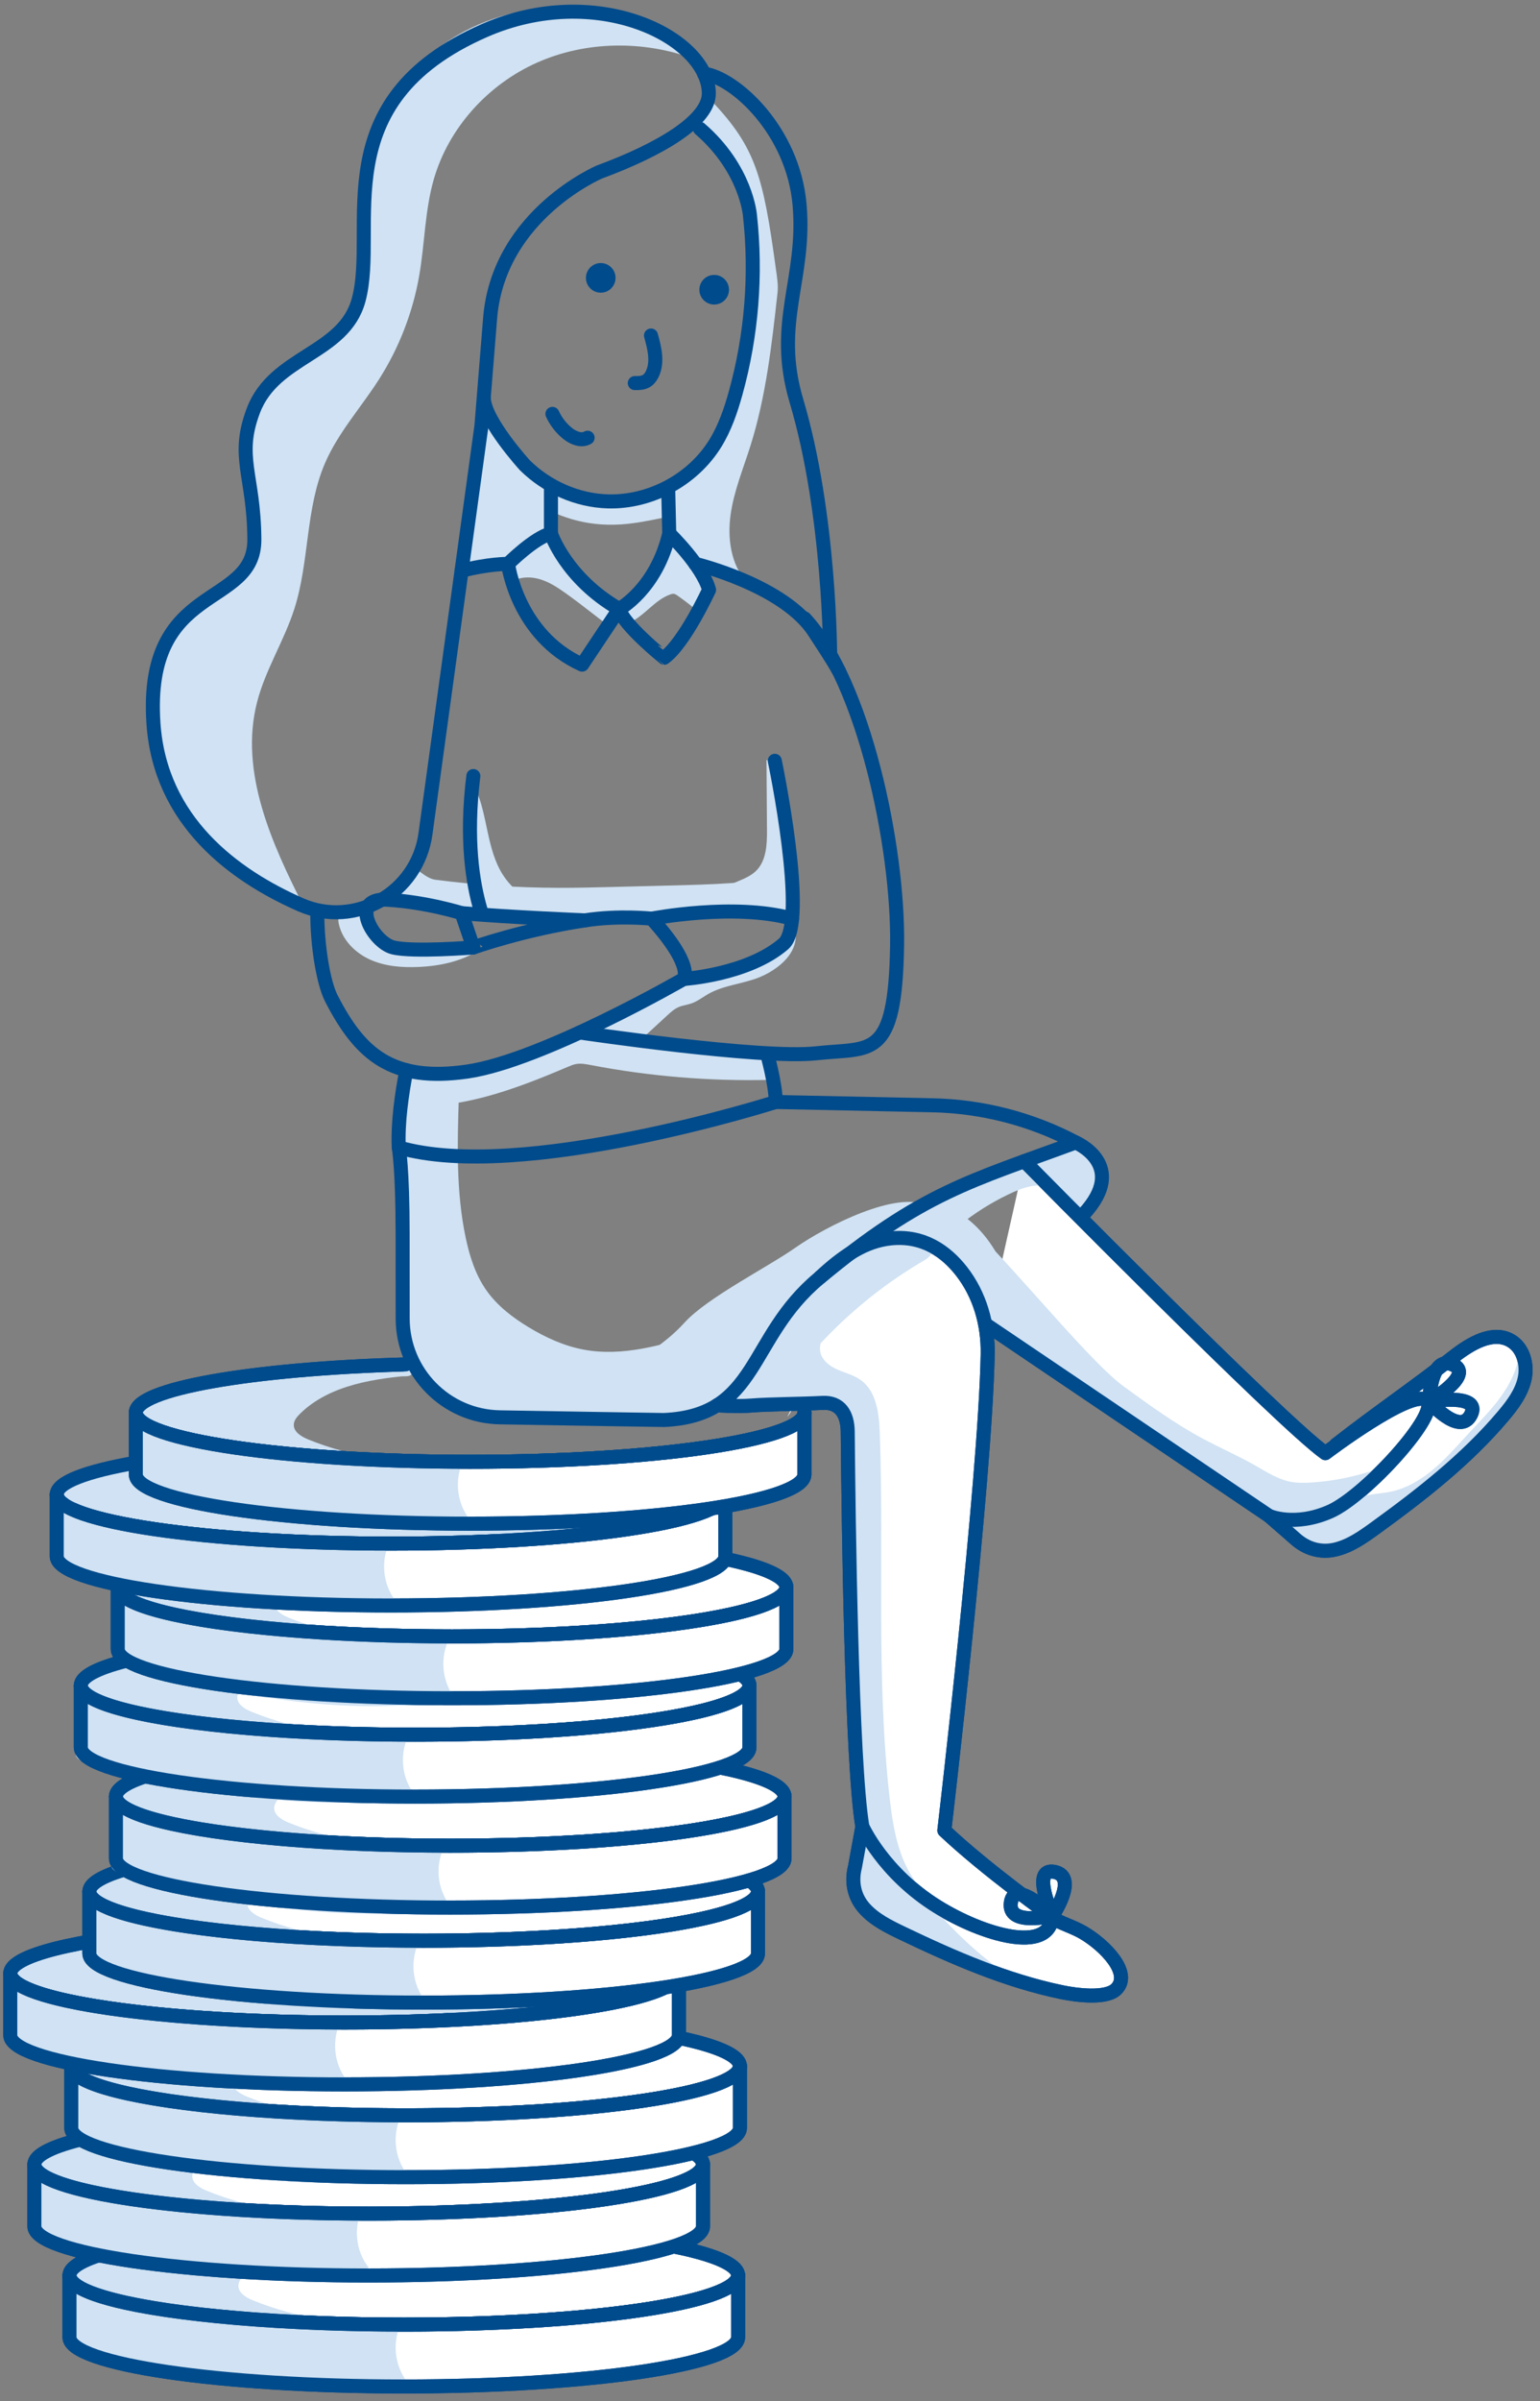 <?xml version="1.0" encoding="utf-8"?>
<!-- Generator: Adobe Illustrator 24.2.3, SVG Export Plug-In . SVG Version: 6.00 Build 0)  -->
<svg version="1.1" baseProfile="basic" id="Ebene_1"
	 xmlns="http://www.w3.org/2000/svg" xmlns:xlink="http://www.w3.org/1999/xlink" x="0px" y="0px" width="161.626px"
	 height="251.901px" viewBox="0 0 161.626 251.901" xml:space="preserve">
<rect x="0" y="0" width="161.626" height="251.901" fill="#808080" stroke="none"/>
<style type="text/css">
	.st0{fill:#FFFFFF;}
	.st1{fill:#FFFFFF;stroke:#004B8C;stroke-width:1.473;stroke-linecap:round;stroke-linejoin:round;stroke-miterlimit:10;}
	.st2{fill:#D0E2F3;}
	.st3{fill:none;stroke:#004B8C;stroke-width:1.473;stroke-linecap:round;stroke-linejoin:round;stroke-miterlimit:10;}
	.st4{fill:#D0E2F3;stroke:#004B8C;stroke-width:1.473;stroke-linecap:round;stroke-linejoin:round;stroke-miterlimit:10;}
	.st5{fill:#004B8C;stroke:#004B8C;stroke-width:1.473;stroke-linecap:round;stroke-linejoin:round;stroke-miterlimit:10;}
</style>
<g>
	<g>
		<g>
			<path class="st0" d="M82.649,148.622c0.35-0.45,0.607-0.962,0.724-1.523L82.649,148.622z"/>
		</g>
	</g>
	<g>
		<g>
			<path class="st0" d="M86.061,147.94c0.35-0.45,0.607-0.962,0.724-1.523L86.061,147.94z"/>
			<path class="st1" d="M57.514,124.86"/>
			<g>
				<path class="st1" d="M140.206,151.575c4.255-3.326,8.12-5.937,12.375-9.263c1.745-1.364,4.103-2.785,6.007-1.653
					c1.293,0.769,1.747,2.505,1.427,3.975s-1.254,2.723-2.224,3.873c-3.866,4.585-8.642,8.307-13.499,11.824
					c-1.274,0.923-2.598,1.853-4.128,2.219s-3.068-0.051-4.301-1.199l-2.669-2.324"/>
				<path class="st1" d="M110.408,201.192c1.025,0.607,2.208,0.927,3.268,1.544c2.293,1.336,5.142,4.263,3.486,5.927
					c-1.061,1.066-4.212,0.64-5.685,0.337c-5.873-1.211-11.422-3.634-16.83-6.225c-1.418-0.68-2.868-1.4-3.919-2.57
					c-1.051-1.17-1.418-2.721-0.997-4.353l0.77-4.191"/>
				<path class="st1" d="M75.241,147.433c1.922,0.086,2.798,0.086,3.725,0.008c1.672-0.141,5.171-0.154,7.366-0.271
					c1.824-0.098,2.621,1.187,2.638,3.014c0.081,9.189,0.405,34.657,1.531,41.411c0,0,2.169,4.886,7.872,8.424
					c4.779,2.964,11.7,4.982,12.058,1.089c0,0-6.976-4.97-11.322-9.083c0,0,4.305-36.586,4.55-49.974
					c0.057-3.124-0.827-6.234-2.75-8.696c-1.585-2.029-3.963-3.781-7.373-3.446c-2.841,0.279-5.174,1.95-7.452,4.071"/>
				<path class="st1" d="M103.635,139.055l29.559,19.971c0,0,2.669,1.191,6.408-0.461c3.74-1.653,11.752-10.466,10.099-11.68
					c-1.653-1.213-10.6,5.559-10.6,5.559c-4.596-3.23-31.595-30.626-31.595-30.626"/>
				<path class="st1" d="M150.003,147.02c0,0,3.203,3.712,4.37,1.393C155.539,146.094,150.003,147.02,150.003,147.02z"/>
				<path class="st1" d="M150.003,147.02c0,0,0.084-4.902,2.465-3.868C154.849,144.186,150.003,147.02,150.003,147.02z"/>
				<path class="st1" d="M110.469,200.955c0,0,2.747-4.061,0.204-4.582C108.13,195.852,110.469,200.955,110.469,200.955z"/>
				<path class="st1" d="M110.469,200.955c0,0-4.754,1.198-4.377-1.37C106.469,197.017,110.469,200.955,110.469,200.955z"/>
			</g>
		</g>
	</g>
</g>
<path class="st1" d="M106.391,120.822"/>
<g>
	<g>
		<g>
			<ellipse class="st1" cx="42.379" cy="238.707" rx="35.089" ry="5.157"/>
			<g>
				<path class="st1" d="M77.468,238.707c0,2.848-15.71,5.157-35.089,5.157S7.29,241.555,7.29,238.707h0.002v6.49
					c0,2.829,15.713,5.158,35.087,5.158s35.087-2.33,35.087-5.158v-6.49H77.468z"/>
			</g>
			<path class="st2" d="M42.22,243.507c-1.116,2.006-0.871,4.684,0.588,6.456c-9.679,1.774-19.628,0.094-29.283-1.805
				c-2.004-0.394-4.047-0.812-5.816-1.834c-0.176-0.102-0.356-0.217-0.454-0.395c-0.111-0.202-0.096-0.448-0.077-0.678
				c0.147-1.82,0.294-3.641,0.441-5.461c0.017-0.207,0.049-0.442,0.22-0.56c0.129-0.089,0.301-0.082,0.455-0.048
				c0.912,0.203,1.426,1.151,2.174,1.711c0.787,0.589,1.812,0.73,2.789,0.847c9.491,1.137,19.031,1.853,28.585,2.146L42.22,243.507z
				"/>
			<path class="st2" d="M51.783,233.833c-4.888,0.17-9.78,0.34-14.65,0.788c-4.123,0.379-8.542,1.104-11.479,4.022
				c-0.308,0.306-0.611,0.669-0.633,1.102c-0.04,0.774,0.786,1.275,1.504,1.568c2.346,0.957,4.812,1.62,7.322,1.97
				c-6.114-0.571-12.229-1.141-18.343-1.712c-1.445-0.135-2.918-0.277-4.249-0.857c-1.33-0.58-3.764-1.358-4.062-2.779
				c7.523-2.24,16.599-3.769,24.448-3.897L51.783,233.833z"/>
			<ellipse class="st3" cx="42.379" cy="238.707" rx="35.089" ry="5.157"/>
			<g>
				<path class="st3" d="M77.468,238.707c0,2.848-15.71,5.157-35.089,5.157S7.29,241.555,7.29,238.707h0.002v6.49
					c0,2.829,15.713,5.158,35.087,5.158s35.087-2.33,35.087-5.158v-6.49H77.468z"/>
			</g>
		</g>
		<g>
			<ellipse class="st1" cx="38.694" cy="227.065" rx="35.089" ry="5.157"/>
			<g>
				<path class="st1" d="M73.783,227.065c0,2.848-15.71,5.157-35.089,5.157s-35.089-2.309-35.089-5.157h0.002v6.49
					c0,2.829,15.713,5.158,35.087,5.158s35.087-2.33,35.087-5.158v-6.49H73.783z"/>
			</g>
			<path class="st2" d="M38.151,231.477c-1.116,2.006-0.871,4.684,0.588,6.456c-9.679,1.774-19.628,0.094-29.283-1.805
				c-2.004-0.394-4.047-0.812-5.816-1.834c-0.176-0.102-0.356-0.217-0.454-0.395c-0.111-0.202-0.096-0.448-0.077-0.678
				c0.147-1.82,0.294-3.641,0.441-5.461c0.017-0.207,0.049-0.442,0.22-0.56c0.129-0.089,0.301-0.082,0.455-0.048
				c0.912,0.203,1.426,1.151,2.174,1.711c0.787,0.589,1.812,0.73,2.789,0.847c9.491,1.137,19.031,1.853,28.585,2.146L38.151,231.477
				z"/>
			<path class="st2" d="M46.949,222.34c-4.888,0.17-9.78,0.34-14.65,0.788c-4.123,0.379-8.542,1.104-11.479,4.022
				c-0.308,0.306-0.611,0.669-0.633,1.102c-0.04,0.774,0.786,1.275,1.504,1.568c2.346,0.957,4.812,1.62,7.322,1.97
				c-6.114-0.571-12.229-1.141-18.343-1.712c-1.445-0.135-2.918-0.277-4.249-0.856c-1.33-0.58-2.518-1.682-2.815-3.102
				c7.523-2.24,15.353-3.446,23.202-3.573L46.949,222.34z"/>
			<ellipse class="st3" cx="38.694" cy="227.065" rx="35.089" ry="5.157"/>
			<g>
				<path class="st3" d="M73.783,227.065c0,2.848-15.71,5.157-35.089,5.157s-35.089-2.309-35.089-5.157h0.002v6.49
					c0,2.829,15.713,5.158,35.087,5.158s35.087-2.33,35.087-5.158v-6.49H73.783z"/>
			</g>
		</g>
		<g>
			<ellipse class="st1" cx="42.569" cy="216.751" rx="35.089" ry="5.157"/>
			<g>
				<path class="st1" d="M77.658,216.751c0,2.848-15.71,5.157-35.089,5.157S7.48,219.599,7.48,216.751h0.002v6.49
					c0,2.829,15.713,5.158,35.087,5.158s35.087-2.33,35.087-5.158v-6.49H77.658z"/>
			</g>
			<path class="st2" d="M42.22,221.732c-1.116,2.006-0.871,4.684,0.588,6.456c-9.679,1.774-19.628,0.094-29.283-1.805
				c-2.004-0.394-4.047-0.812-5.816-1.834c-0.176-0.102-0.356-0.217-0.454-0.395c-0.111-0.202-0.096-0.448-0.077-0.678
				c0.147-1.82,0.294-3.641,0.441-5.461c0.017-0.207,0.049-0.442,0.22-0.56c0.129-0.089,0.301-0.082,0.455-0.048
				c0.912,0.203,1.426,1.151,2.174,1.711c0.787,0.589,1.812,0.73,2.789,0.847c9.491,1.137,19.031,1.853,28.585,2.146L42.22,221.732z
				"/>
			<path class="st2" d="M51.16,212.458c-4.888,0.17-9.78,0.34-14.65,0.788c-4.123,0.379-8.542,1.104-11.479,4.022
				c-0.308,0.306-0.611,0.669-0.633,1.102c-0.04,0.774,0.786,1.275,1.504,1.568c2.346,0.957,4.812,1.62,7.322,1.97
				c-6.114-0.571-12.229-1.141-18.343-1.712c-1.445-0.135-2.918-0.277-4.249-0.856c-1.33-0.58-2.518-1.682-2.815-3.102
				c7.523-2.24,15.353-3.446,23.202-3.573L51.16,212.458z"/>
			<ellipse class="st3" cx="42.569" cy="216.751" rx="35.089" ry="5.157"/>
			<g>
				<path class="st3" d="M77.658,216.751c0,2.848-15.71,5.157-35.089,5.157S7.48,219.599,7.48,216.751h0.002v6.49
					c0,2.829,15.713,5.158,35.087,5.158s35.087-2.33,35.087-5.158v-6.49H77.658z"/>
			</g>
			<path class="st2" d="M44.642,202.291c-4.888,0.17-9.78,0.34-14.65,0.788c-4.123,0.379-8.542,1.104-11.479,4.022
				c-0.308,0.306-0.611,0.669-0.633,1.102c-0.04,0.774,0.786,1.275,1.504,1.568c2.346,0.957,4.812,1.62,7.322,1.97
				c-6.114-0.571-12.229-1.141-18.343-1.712c-1.445-0.135-2.918-0.277-4.249-0.856c-1.33-0.58-2.518-1.682-2.815-3.102
				c7.523-2.24,15.353-3.446,23.202-3.573L44.642,202.291z"/>
		</g>
		<g>
			<ellipse class="st4" cx="36.166" cy="207.017" rx="35.089" ry="5.157"/>
			<g>
				<path class="st1" d="M71.255,207.017c0,2.848-15.71,5.157-35.089,5.157s-35.089-2.309-35.089-5.157h0.002v6.49
					c0,2.829,15.713,5.158,35.087,5.158s35.087-2.33,35.087-5.158v-6.49H71.255z"/>
			</g>
			<path class="st2" d="M35.865,211.843c-1.116,2.006-0.871,4.684,0.588,6.456c-9.679,1.774-19.628,0.094-29.283-1.805
				c-2.004-0.394-4.047-0.812-5.816-1.834c-0.176-0.102-0.356-0.217-0.454-0.395c-0.111-0.202-0.096-0.448-0.077-0.678
				c0.147-1.82,0.294-3.641,0.441-5.461c0.017-0.207,0.049-0.442,0.22-0.56c0.129-0.089,0.301-0.082,0.455-0.048
				c0.912,0.203,1.426,1.151,2.174,1.711c0.787,0.589,1.812,0.73,2.789,0.847c9.491,1.137,19.031,1.853,28.585,2.146L35.865,211.843
				z"/>
			<path class="st2" d="M26.855,202.143c4.888,0.17,9.78,0.34,14.65,0.788c4.123,0.379,8.542,1.104,11.479,4.022
				c0.308,0.306,0.611,0.669,0.633,1.102c0.04,0.774-0.786,1.275-1.504,1.568c-2.346,0.957-4.812,1.62-7.322,1.97
				c6.114-0.571,12.229-1.141,18.343-1.712c1.445-0.135,2.918-0.277,4.249-0.856c1.33-0.58,2.518-1.682,2.815-3.102
				c-7.523-2.24-15.353-3.446-23.202-3.573L26.855,202.143z"/>
			<ellipse class="st3" cx="36.166" cy="207.017" rx="35.089" ry="5.157"/>
			<g>
				<path class="st3" d="M71.255,207.017c0,2.848-15.71,5.157-35.089,5.157s-35.089-2.309-35.089-5.157h0.002v6.49
					c0,2.829,15.713,5.158,35.087,5.158s35.087-2.33,35.087-5.158v-6.49H71.255z"/>
			</g>
		</g>
		<g>
			<ellipse class="st1" cx="44.466" cy="198.435" rx="35.089" ry="5.157"/>
			<g>
				<path class="st1" d="M79.555,198.435c0,2.848-15.71,5.157-35.089,5.157s-35.089-2.309-35.089-5.157h0.002v6.49
					c0,2.829,15.713,5.158,35.087,5.158s35.087-2.33,35.087-5.158v-6.49H79.555z"/>
			</g>
			<path class="st2" d="M44.088,203.496c-1.116,2.006-0.871,4.684,0.588,6.456c-9.679,1.774-19.628,0.094-29.283-1.805
				c-2.004-0.394-4.047-0.812-5.816-1.834c-0.176-0.102-0.356-0.217-0.454-0.395c-0.111-0.202-0.096-0.448-0.077-0.678
				c0.147-1.82,0.294-3.641,0.441-5.461c0.017-0.207,0.049-0.442,0.22-0.56c0.129-0.089,0.301-0.082,0.455-0.048
				c0.912,0.203,1.426,1.151,2.174,1.711c0.787,0.589,1.812,0.73,2.789,0.847c9.491,1.137,19.031,1.853,28.585,2.146L44.088,203.496
				z"/>
			<path class="st2" d="M52.721,193.71c-4.888,0.17-9.78,0.34-14.65,0.788c-4.123,0.379-8.542,1.104-11.479,4.022
				c-0.308,0.306-0.611,0.669-0.633,1.102c-0.04,0.774,0.786,1.275,1.504,1.568c2.346,0.957,4.812,1.62,7.322,1.97
				c-6.114-0.571-12.229-1.141-18.343-1.712c-1.445-0.135-2.918-0.277-4.249-0.856c-1.33-0.58-2.518-1.682-2.815-3.102
				c7.523-2.24,15.353-3.446,23.202-3.573L52.721,193.71z"/>
			<ellipse class="st3" cx="44.466" cy="198.435" rx="35.089" ry="5.157"/>
			<g>
				<path class="st3" d="M79.555,198.435c0,2.848-15.71,5.157-35.089,5.157s-35.089-2.309-35.089-5.157h0.002v6.49
					c0,2.829,15.713,5.158,35.087,5.158s35.087-2.33,35.087-5.158v-6.49H79.555z"/>
			</g>
		</g>
		<g>
			<ellipse class="st1" cx="47.254" cy="188.466" rx="35.089" ry="5.157"/>
			<g>
				<path class="st1" d="M82.343,188.466c0,2.848-15.71,5.157-35.089,5.157s-35.089-2.309-35.089-5.157h0.002v6.49
					c0,2.829,15.713,5.158,35.087,5.158s35.087-2.33,35.087-5.158v-6.49H82.343z"/>
			</g>
			<path class="st2" d="M46.721,193.542c-1.116,2.006-0.871,4.684,0.588,6.456c-9.679,1.774-19.628,0.094-29.283-1.805
				c-2.004-0.394-4.047-0.812-5.816-1.834c-0.176-0.102-0.356-0.217-0.454-0.395c-0.111-0.202-0.096-0.448-0.077-0.678
				c0.147-1.82,0.294-3.641,0.441-5.461c0.017-0.207,0.049-0.442,0.22-0.56c0.129-0.089,0.301-0.082,0.455-0.048
				c0.912,0.203,1.426,1.151,2.174,1.711c0.787,0.589,1.812,0.73,2.789,0.847c9.491,1.137,19.031,1.853,28.585,2.146L46.721,193.542
				z"/>
			<path class="st2" d="M55.537,183.718c-4.888,0.17-9.78,0.34-14.65,0.788c-4.123,0.379-8.542,1.104-11.479,4.022
				c-0.308,0.306-0.611,0.669-0.633,1.102c-0.04,0.774,0.786,1.275,1.504,1.568c2.346,0.957,4.812,1.62,7.322,1.97
				c-6.114-0.571-12.229-1.141-18.343-1.712c-1.445-0.135-2.918-0.277-4.249-0.856c-1.33-0.58-2.518-1.682-2.815-3.102
				c7.523-2.24,15.353-3.446,23.202-3.573L55.537,183.718z"/>
			<ellipse class="st3" cx="47.254" cy="188.466" rx="35.089" ry="5.157"/>
			<g>
				<path class="st3" d="M82.343,188.466c0,2.848-15.71,5.157-35.089,5.157s-35.089-2.309-35.089-5.157h0.002v6.49
					c0,2.829,15.713,5.158,35.087,5.158s35.087-2.33,35.087-5.158v-6.49H82.343z"/>
			</g>
		</g>
		<g>
			<ellipse class="st1" cx="43.569" cy="176.824" rx="35.089" ry="5.157"/>
			<g>
				<path class="st1" d="M78.658,176.824c0,2.848-15.71,5.157-35.089,5.157S8.48,179.672,8.48,176.824h0.002v6.49
					c0,2.829,15.713,5.158,35.087,5.158s35.087-2.33,35.087-5.158v-6.49H78.658z"/>
			</g>
			<path class="st2" d="M42.981,181.879c-1.116,2.006-0.871,4.684,0.588,6.456c-9.679,1.774-19.628,0.094-29.283-1.805
				c-2.004-0.394-4.047-0.812-5.816-1.834c-0.176-0.102-0.356-0.217-0.454-0.395c-0.111-0.202-0.096-0.448-0.077-0.678
				c0.147-1.82,0.294-3.641,0.441-5.461c0.017-0.207,0.049-0.442,0.22-0.56c0.129-0.089,0.301-0.082,0.455-0.048
				c0.912,0.203,1.426,1.151,2.174,1.711c0.787,0.589,1.812,0.73,2.789,0.847c9.491,1.137,19.031,1.853,28.585,2.146L42.981,181.879
				z"/>
			<path class="st2" d="M51.662,172.099c-4.888,0.17-9.78,0.34-14.65,0.788c-4.123,0.379-8.542,1.104-11.479,4.022
				c-0.308,0.306-0.611,0.669-0.633,1.102c-0.04,0.774,0.786,1.275,1.504,1.568c2.346,0.957,4.812,1.62,7.322,1.97
				c-6.114-0.571-12.229-1.141-18.343-1.712c-1.445-0.135-2.918-0.277-4.249-0.856c-1.33-0.58-2.518-1.682-2.815-3.102
				c7.523-2.24,15.353-3.446,23.202-3.573L51.662,172.099z"/>
			<path class="st2" d="M39.879,142.973c-0.029-0.012-0.057-0.024-0.086-0.037c0.53,0.11,1.079,0.029,1.621,0.019
				c0.542-0.011,1.123,0.066,1.529,0.425c0.151,0.133,0.274,0.31,0.297,0.51c0.073,0.624-0.772,0.463-1.174,0.506
				c-0.55,0.058-1.1,0.124-1.648,0.202c-1.095,0.157-2.185,0.361-3.251,0.655c-2.103,0.579-4.136,1.526-5.699,3.079
				c-0.308,0.306-0.611,0.669-0.633,1.102c-0.04,0.774,0.786,1.275,1.504,1.568c2.346,0.957,4.812,1.62,7.322,1.97
				c-6.114-0.571-12.229-1.141-18.343-1.712c-1.445-0.135-2.918-0.277-4.249-0.856c-1.33-0.58-2.518-1.682-2.815-3.102
				c7.523-2.24,15.353-3.446,23.202-3.573L39.879,142.973z"/>
			<ellipse class="st3" cx="43.569" cy="176.824" rx="35.089" ry="5.157"/>
			<g>
				<path class="st3" d="M78.658,176.824c0,2.848-15.71,5.157-35.089,5.157S8.48,179.672,8.48,176.824h0.002v6.49
					c0,2.829,15.713,5.158,35.087,5.158s35.087-2.33,35.087-5.158v-6.49H78.658z"/>
			</g>
		</g>
		<g>
			<ellipse class="st1" cx="47.444" cy="166.509" rx="35.089" ry="5.157"/>
			<g>
				<path class="st1" d="M82.533,166.509c0,2.848-15.71,5.157-35.089,5.157s-35.089-2.309-35.089-5.157h0.002v6.49
					c0,2.829,15.713,5.158,35.087,5.158s35.087-2.33,35.087-5.158v-6.49H82.533z"/>
			</g>
			<path class="st2" d="M47.223,171.776c-1.116,2.006-0.871,4.684,0.588,6.456c-9.679,1.774-19.628,0.094-29.283-1.805
				c-2.004-0.394-4.047-0.812-5.816-1.834c-0.176-0.102-0.356-0.217-0.454-0.395c-0.111-0.202-0.096-0.448-0.077-0.678
				c0.147-1.82,0.294-3.641,0.441-5.461c0.017-0.207,0.049-0.442,0.22-0.56c0.129-0.089,0.301-0.082,0.455-0.048
				c0.912,0.203,1.426,1.151,2.174,1.711c0.787,0.589,1.812,0.73,2.789,0.847c9.491,1.137,19.031,1.853,28.585,2.146L47.223,171.776
				z"/>
			<path class="st2" d="M55.537,162.217c-4.888,0.17-9.78,0.34-14.65,0.788c-4.123,0.379-8.542,1.104-11.479,4.022
				c-0.308,0.306-0.611,0.669-0.633,1.102c-0.04,0.774,0.786,1.275,1.504,1.568c2.346,0.957,4.812,1.62,7.322,1.97
				c-6.114-0.571-12.229-1.141-18.343-1.712c-1.445-0.135-2.918-0.277-4.249-0.856c-1.33-0.58-2.518-1.682-2.815-3.102
				c7.523-2.24,15.353-3.446,23.202-3.573L55.537,162.217z"/>
			<path class="st2" d="M34.69,152.372c-4.123,0.379-8.542,1.104-11.479,4.022c-0.308,0.306-0.611,0.669-0.633,1.102
				c-0.04,0.774,0.786,1.275,1.504,1.568c2.346,0.957,4.812,1.62,7.322,1.97c-6.114-0.571-12.229-1.141-18.343-1.712
				c-1.445-0.135-2.918-0.277-4.249-0.856s-2.518-1.682-2.815-3.102c7.523-2.24,15.353-3.446,23.202-3.573L34.69,152.372z"/>
			<ellipse class="st3" cx="47.444" cy="166.509" rx="35.089" ry="5.157"/>
			<g>
				<path class="st3" d="M82.533,166.509c0,2.848-15.71,5.157-35.089,5.157s-35.089-2.309-35.089-5.157h0.002v6.49
					c0,2.829,15.713,5.158,35.087,5.158s35.087-2.33,35.087-5.158v-6.49H82.533z"/>
			</g>
		</g>
		<g>
			<path class="st4" d="M76.13,156.776c0,2.848-15.71,5.157-35.089,5.157s-35.089-2.309-35.089-5.157"/>
			<g>
				<path class="st1" d="M76.13,156.776c0,2.848-15.71,5.157-35.089,5.157s-35.089-2.309-35.089-5.157h0.002v6.49
					c0,2.829,15.713,5.158,35.087,5.158s35.087-2.33,35.087-5.158v-6.49H76.13z"/>
			</g>
			<path class="st2" d="M41.007,161.576c-1.116,2.006-0.871,4.684,0.588,6.456c-9.679,1.774-19.628,0.094-29.283-1.805
				c-2.004-0.394-4.047-0.812-5.816-1.834c-0.176-0.102-0.356-0.217-0.454-0.395c-0.111-0.202-0.096-0.448-0.077-0.678
				c0.147-1.82,0.294-3.641,0.441-5.461c0.017-0.207,0.049-0.442,0.22-0.56c0.129-0.089,0.301-0.082,0.455-0.048
				c0.912,0.203,1.426,1.151,2.174,1.711c0.787,0.589,1.812,0.73,2.789,0.847c9.491,1.137,19.031,1.853,28.585,2.146L41.007,161.576
				z"/>
			<path class="st2" d="M46.38,152.69c4.123,0.379,8.542,1.104,11.479,4.022c0.308,0.306,0.611,0.669,0.633,1.102
				c0.04,0.774-0.786,1.275-1.504,1.568c-2.346,0.957-4.812,1.62-7.322,1.97c6.114-0.571,12.229-1.141,18.343-1.712
				c1.445-0.135,2.918-0.277,4.249-0.856c1.33-0.58,2.518-1.682,2.815-3.102c-7.523-2.24-9.259-2.784-17.108-2.911L46.38,152.69z"/>
			<path class="st3" d="M76.13,156.776c0,2.848-15.71,5.157-35.089,5.157s-35.089-2.309-35.089-5.157
				c0-1.271,3.129-2.435,8.317-3.334"/>
			<path class="st3" d="M24.987,152.188"/>
			<g>
				<path class="st3" d="M76.13,156.776c0,2.848-15.71,5.157-35.089,5.157s-35.089-2.309-35.089-5.157h0.002v6.49
					c0,2.829,15.713,5.158,35.087,5.158s35.087-2.33,35.087-5.158v-6.49H76.13z"/>
			</g>
		</g>
		<g>
			<path class="st3" d="M84.43,148.193c0,2.848-15.71,5.157-35.089,5.157s-35.089-2.309-35.089-5.157
				c0-2.492,12.028-4.572,28.017-5.053"/>
			<g>
				<path class="st1" d="M84.43,148.193c0,2.848-15.71,5.157-35.089,5.157s-35.089-2.309-35.089-5.157h0.002v6.49
					c0,2.829,15.713,5.158,35.087,5.158s35.087-2.33,35.087-5.158v-6.49H84.43z"/>
			</g>
			<path class="st2" d="M48.752,152.994c-1.116,2.006-0.871,4.684,0.588,6.456c-9.679,1.774-19.628,0.094-29.283-1.805
				c-2.004-0.394-4.047-0.812-5.816-1.834c-0.176-0.102-0.356-0.217-0.454-0.395c-0.111-0.202-0.096-0.448-0.077-0.678
				c0.147-1.82,0.294-3.641,0.441-5.461c0.017-0.207,0.049-0.442,0.22-0.56c0.129-0.089,0.301-0.082,0.455-0.048
				c0.912,0.203,1.426,1.151,2.174,1.711c0.787,0.589,1.812,0.73,2.789,0.847c9.491,1.137,19.031,1.853,28.585,2.146L48.752,152.994
				z"/>
			<path class="st2" d="M82.649,148.622c0.35-0.45,0.607-0.962,0.724-1.523L82.649,148.622z"/>
			<path class="st3" d="M84.43,148.193c0,2.848-15.71,5.157-35.089,5.157s-35.089-2.309-35.089-5.157
				c0-2.508,12.18-4.598,28.32-5.061"/>
			<g>
				<path class="st3" d="M84.43,148.193c0,2.848-15.71,5.157-35.089,5.157s-35.089-2.309-35.089-5.157h0.002v6.49
					c0,2.829,15.713,5.158,35.087,5.158s35.087-2.33,35.087-5.158v-6.49H84.43z"/>
			</g>
		</g>
	</g>
	<g>
		<path class="st2" d="M98.287,199.464c-0.057,0.915,0.601,1.703,1.235,2.365c1.259,1.316,2.586,2.571,4.013,3.704
			c1.484,1.178,3.098,2.232,4.896,2.829c-1.179,0.231-2.115-0.969-3.247-1.371c-1.069-0.38-2.292-0.024-3.365-0.393
			c-0.583-0.2-1.073-0.599-1.593-0.929c-1.728-1.098-3.843-1.473-5.55-2.604c-0.897-0.595-1.664-1.388-2.628-1.866
			c-0.361-0.179-0.752-0.315-1.059-0.577c-0.571-0.487-0.731-1.296-0.804-2.043c-0.187-1.921-0.03-3.874,0.459-5.741
			c0.396-0.087,0.783,0.169,1.077,0.449c1.326,1.262,1.893,3.248,3.428,4.244c0.994,0.645,2.362,0.857,2.949,1.886L98.287,199.464z"
			/>
		<path class="st2" d="M159.461,141.887c-0.174,1.681-0.949,3.252-1.936,4.624c-0.987,1.372-2.188,2.573-3.338,3.812
			c-1.194,1.286-2.344,2.621-3.681,3.757c-1.337,1.136-2.89,2.076-4.61,2.422c-0.744,0.149-1.507,0.185-2.252,0.332
			c-0.68,0.134-1.339,0.36-1.994,0.586c-2.465,0.847-4.929,1.693-7.394,2.54c0.887,0.589,1.774,1.178,2.662,1.766
			c0.722,0.479,1.541,0.98,2.393,0.824c0.541-0.099,1-0.451,1.522-0.622c0.663-0.217,1.392-0.132,2.063-0.322
			c1.208-0.342,1.981-1.474,2.847-2.383c1.743-1.829,4.113-2.903,6.16-4.384c1.202-0.87,2.298-1.885,3.256-3.018
			c0.668-0.789,1.268-1.634,1.935-2.423c1.081-1.28,2.384-2.497,2.777-4.126c0.27-1.118,0.071-2.29-0.129-3.423L159.461,141.887z"/>
		<path class="st2" d="M144.422,154.15c-2.174,0.76-4.452,1.223-6.751,1.373c-0.747,0.049-1.503,0.064-2.238-0.08
			c-1.353-0.265-2.536-1.046-3.735-1.727c-1.784-1.013-3.672-1.832-5.479-2.803c-2.906-1.562-5.585-3.507-8.254-5.446
			c-4.18-3.037-14.01-15.656-18.19-18.693c-0.083,0.392,5.485,10.366,5.402,10.758c-0.219,1.041-0.34,2.35,0.539,2.95
			c0.52,0.356,1.214,0.31,1.8,0.542c0.472,0.186,0.853,0.543,1.227,0.886c1.105,1.015,2.254,1.984,3.441,2.902
			c2.426,1.876,5.008,3.539,7.587,5.198c0.818,0.526,1.635,1.053,2.453,1.579c1.748,1.125,3.495,2.25,5.243,3.375
			c1.753,1.128,3.505,2.256,5.258,3.384c0.554,0.356,1.124,0.72,1.768,0.853c0.75,0.155,1.525-0.016,2.271-0.186
			c2.23-0.509,4.615-1.108,6.119-2.83c0.494-0.566,0.87-1.235,1.095-1.952L144.422,154.15z"/>
		<path class="st2" d="M96.797,198.235c-2.352-2.453-3.014-6.036-3.405-9.412c-1.474-12.739-0.602-25.623-1.055-38.439
			c-0.073-2.063-0.332-4.417-2.013-5.615c-0.732-0.522-1.632-0.735-2.453-1.102s-1.63-0.987-1.788-1.871
			c-0.164-0.914,0.407-1.775,0.704-2.654c0.297-0.879,0.107-2.141-0.805-2.314c-0.842-0.16-1.465,0.74-1.845,1.509
			c-1.421,2.879-2.841,5.758-4.262,8.637c1.294,0.396,2.683,0.113,4.028-0.032c1.346-0.146,2.842-0.104,3.864,0.784
			c1.228,1.067,1.308,2.911,1.3,4.538c-0.057,11.475,0.123,22.953,0.709,34.413c0.085,1.668,0.187,3.37,0.809,4.92
			c1.031,2.567,3.326,4.361,5.192,6.403L96.797,198.235z"/>
		<path class="st2" d="M73.48,139.872c-3.973,1.232-8.142,2.478-12.23,1.71c-2.051-0.386-3.982-1.268-5.768-2.348
			c-1.689-1.021-3.293-2.251-4.43-3.865c-1.146-1.627-1.763-3.568-2.175-5.515c-1.024-4.837-0.875-9.836-0.722-14.778
			c-1.215-0.298-2.472-0.427-3.722-0.381c-0.368,0.013-0.747,0.045-1.073,0.215c-0.882,0.46-0.995,1.653-0.995,2.648
			c0.001,5.704,0.001,11.408,0.002,17.111c0,1.472,0,2.948,0.161,4.411c0.336,3.061,1.523,6.23,4.052,7.988
			c1.76,1.223,3.968,1.625,6.111,1.681c2.142,0.056,4.283-0.2,6.426-0.151c1.548,0.036,3.098,0.231,4.641,0.097
			c3.931-0.342,7.574-3,9.1-6.64c0.126-0.301,0.241-0.626,0.181-0.947c-0.06-0.321-0.36-0.618-0.681-0.559L73.48,139.872z"/>
		<path class="st2" d="M72.84,6.179C67.555,4.224,61.506,4.28,56.357,6.572s-9.292,6.853-10.839,12.271
			c-0.929,3.257-0.937,6.699-1.514,10.036c-0.668,3.862-2.109,7.589-4.213,10.895c-1.88,2.954-4.295,5.598-5.681,8.814
			c-2.063,4.785-1.626,10.293-3.208,15.258c-1.072,3.364-3.049,6.404-3.925,9.825c-1.875,7.323,1.55,14.857,4.982,21.592
			c-2.413-1.412-4.827-2.823-7.24-4.235c-1.271-0.744-2.565-1.505-3.548-2.602c-1.469-1.639-2.147-3.917-3.801-5.369
			c-0.669-0.588-0.103-1.872-0.451-2.692c-0.203-0.479-0.492-1.47-0.493-1.99c-0.01-5.064-0.945-9.391,2.515-13.088
			c2.152-2.3,5.392-3.617,6.857-6.406c1.797-3.422,0.224-7.573,0.391-11.434c0.147-3.409,1.767-6.729,4.362-8.945
			c2.087-1.781,4.814-2.934,6.249-5.273c0.918-1.496,1.181-3.296,1.317-5.046c0.396-5.105-0.092-10.414,1.76-15.187
			c1.036-2.671,2.778-5.046,4.909-6.961c6.476-5.819,16.737-6.94,24.317-2.657C70.446,4.138,73.656,4.867,72.84,6.179L72.84,6.179z"
			/>
		<g>
			<path class="st2" d="M66.834,109.463c1.065-0.98,2.129-1.96,3.194-2.94c0.362-0.333,0.734-0.673,1.185-0.87
				c0.434-0.189,0.916-0.235,1.363-0.391c0.637-0.223,1.174-0.658,1.761-0.991c1.647-0.935,3.633-1.043,5.387-1.758
				c0.657-0.268,1.279-0.621,1.846-1.047c0.708-0.532,1.341-1.197,1.688-2.012c0.347-0.815,0.376-1.794-0.066-2.562
				c-0.842,1.253-1.717,2.539-2.974,3.375c-1.196,0.795-2.636,1.115-4.04,1.419c-1.089,0.236-2.181,0.473-3.29,0.588
				c-0.575,0.06-1.158,0.087-1.719,0.229c-1.385,0.349-2.496,1.343-3.643,2.193c-1.133,0.839-2.353,1.563-3.633,2.155
				c-0.658,0.305-1.383,0.619-1.722,1.26c1.218,0.367,2.436,0.733,3.654,1.1L66.834,109.463z"/>
			<path class="st2" d="M37.892,95.417c-0.449-0.065-0.91-0.129-1.353-0.032c-0.443,0.098-0.871,0.394-0.993,0.831
				c-0.07,0.25-0.033,0.517,0.025,0.77c0.387,1.665,1.732,2.995,3.293,3.693c1.56,0.698,3.316,0.835,5.024,0.763
				c2.402-0.102,4.863-0.636,6.801-2.059c-2.348,0.297-4.723,0.382-7.086,0.253c-1.155-0.063-2.376-0.202-3.294-0.906
				c-1.057-0.81-1.481-2.181-1.845-3.462L37.892,95.417z"/>
			<path class="st2" d="M81.068,79.835c-0.208-0.031-0.416-0.062-0.624-0.092c0.017,2.425,0.034,4.85,0.052,7.275
				c0.011,1.551-0.053,3.29-1.171,4.365c-0.5,0.481-1.154,0.763-1.793,1.035c-0.834,0.355-1.668,0.71-2.501,1.065
				c2.063,0.217,4.126,0.434,6.19,0.651c0.446,0.047,0.958,0.072,1.274-0.246c0.327-0.328,0.285-0.861,0.22-1.32
				c-0.58-4.123-1.16-8.245-1.74-12.368L81.068,79.835z"/>
			<path class="st2" d="M55.61,94.373c-1.14-0.598-2.121-1.495-2.817-2.578c-1.722-2.678-1.582-6.154-2.873-9.064
				c-1.259,3.102-1.02,6.623-0.228,9.876c0.068,0.278,0.153,0.577,0.381,0.751c0.164,0.125,0.376,0.163,0.58,0.198
				c1.138,0.195,2.276,0.39,3.413,0.585L55.61,94.373z"/>
			<path class="st2" d="M40.164,94.098c6.83,0.291,13.514,2.473,20.349,2.346c1.686-0.031,3.368-0.203,5.054-0.203
				c1.508,0,3.014,0.139,4.521,0.11c2.187-0.042,4.355-0.435,6.542-0.516c2.145-0.08,4.301,0.143,6.385,0.659
				c-0.06-0.506-0.411-4.558,0.101-4.661c-4.19,0.844-8.488,0.954-12.76,1.062c-1.999,0.05-3.997,0.101-5.996,0.151
				c-1.9,0.048-3.8,0.096-5.701,0.092c-4.331-0.01-8.661-0.293-12.957-0.847c-0.801-0.103-1.564-0.816-2.213-1.269L40.164,94.098z"
				/>
			<path class="st2" d="M41.689,115.906c6.141,0.729,12.204-1.563,17.894-3.984c0.288-0.122,0.578-0.246,0.886-0.301
				c0.505-0.09,1.021,0.012,1.525,0.108c6.185,1.186,12.497,1.709,18.793,1.557c-0.1-0.51-0.199-1.02-0.299-1.53
				c-0.043-0.222-0.091-0.453-0.232-0.63c-0.238-0.298-0.663-0.353-1.043-0.387c-5.302-0.475-10.567-1.362-15.732-2.651
				c-0.698-0.174-1.432-0.356-2.128-0.173c-0.62,0.164-1.126,0.596-1.645,0.973c-1.128,0.818-2.401,1.412-3.664,2.001
				c-2.626,1.223-5.189,2.045-8.059,1.652c-1.192-0.163-2.625-0.177-3.814,0.006c-1.189,0.183-2.346,1.391-1.88,2.5
				c0.229,0.095-0.414,0.466-0.185,0.562L41.689,115.906z"/>
			<path class="st2" d="M86.061,147.94c0.35-0.45,0.607-0.962,0.724-1.523L86.061,147.94z"/>
			<path class="st1" d="M57.514,124.86"/>
			<g>
				<path class="st3" d="M50.429,95.416c-0.8-2.705-1.577-7.325-0.752-14.005"/>
				<path class="st3" d="M33.301,95.679c-0.014,3.528,0.64,7.432,1.472,9.054c3.041,5.922,6.402,8.803,14.244,7.682
					s22.742-9.718,22.742-9.718s1.113-1.363-3.369-6.324c0,0-3.482-0.374-6.994,0.178"/>
				<path class="st3" d="M71.759,102.698c0,0,6.722-0.425,10.482-3.678c2.622-2.269-0.925-19.206-0.925-19.206"/>
				<path class="st3" d="M60.845,108.313c0,0,19.062,2.823,24.824,2.183c5.762-0.64,8.301,0.837,8.483-11.363
					c0.152-10.237-3.462-27.535-9.704-34.257"/>
				<path class="st3" d="M68.391,96.373c0,0,8.632-1.687,14.741,0"/>
				<path class="st3" d="M61.397,96.551c0,0-7.924-0.326-12.947-0.756l1.226,3.597C49.676,99.393,55.05,97.492,61.397,96.551z"/>
				<path class="st3" d="M48.45,95.796c0,0-3.677-1.165-7.815-1.411c-4.138-0.246-1.478,4.5,0.64,5.009c2.118,0.509,8.401,0,8.401,0
					"/>
				<path class="st2" d="M78.366,61.085c-1.659-1.876-2.035-4.601-1.689-7.081c0.346-2.48,1.321-4.821,2.075-7.209
					c1.641-5.192,2.249-10.645,2.848-16.057c0.097-0.872-0.061-1.722-0.179-2.591c-1.312-9.617-2.103-12.665-6.7-17.515
					c-0.471,0.919-1.127,1.742-1.918,2.406c2.137,2.212,4.354,4.564,5.13,7.54c0.324,1.241,0.379,2.534,0.432,3.815
					c0.173,4.169,0.345,8.368-0.26,12.496c-0.43,2.935-1.252,5.812-2.437,8.531c-0.757,1.736-1.769,3.515-3.475,4.337
					c-0.522,0.252-1.107,0.413-1.528,0.811c-0.427,0.404-0.623,1-0.691,1.584c-0.298,2.566,1.538,4.863,3.427,6.626
					c0.453,0.423,0.927,0.842,1.497,1.084c1.065,0.451,2.606,0.439,2.935,1.548L78.366,61.085z"/>
				<path class="st2" d="M57.789,53.613c1.47,0.708,3.06,1.164,4.681,1.345c0.877,0.098,1.763,0.115,2.644,0.06
					c1.549-0.096,3.075-0.413,4.595-0.729c0.154-0.032,0.322-0.072,0.418-0.198c0.112-0.147,0.082-0.355,0.042-0.535
					c-0.142-0.653-0.336-1.294-0.58-1.916c-3.238,1.306-6.989,1.282-10.21-0.064c-0.578-0.242-1.373-0.469-1.726,0.049
					L57.789,53.613z"/>
				<path class="st2" d="M50.823,42.424c-0.834,5.433-1.502,10.892-2.003,16.366c-0.02,0.215-0.028,0.462,0.127,0.613
					c0.11,0.106,0.272,0.133,0.424,0.154c0.614,0.086,1.229,0.171,1.843,0.257c0.429,0.06,0.889,0.115,1.277-0.078
					c0.261-0.13,0.458-0.357,0.655-0.572c0.854-0.928,1.861-1.714,2.968-2.316c0.43-0.234,0.899-0.462,1.152-0.882
					c0.209-0.346,0.236-0.767,0.258-1.171c0.049-0.887,0.097-1.774,0.146-2.66c0.022-0.394,0.04-0.805-0.116-1.168
					c-0.163-0.379-0.495-0.653-0.807-0.922c-2.183-1.881-3.945-4.2-5.554-6.591c-0.227-0.337-0.513-0.712-0.919-0.723L50.823,42.424
					z"/>
				<path class="st2" d="M56.356,148.21c3.281-0.151,6.317-1.864,8.787-4.029s4.502-3.02,6.715-5.448
					c2.384-2.615,8.694-5.793,11.591-7.826c3.257-2.286,10.844-6.136,13.911-4.37c-5.214,3.413-16.488,12.34-19.404,17.848
					c-0.484,0.914-0.939,1.862-1.641,2.622c-1.669,1.808-4.349,2.19-6.806,2.313c-4.398,0.219-8.821-0.044-13.162-0.784
					L56.356,148.21z"/>
				<path class="st2" d="M101.403,127.993c1.541-1.159,3.21-2.147,4.967-2.941c1.443-0.652,3.287-1.12,4.488-0.089
					c0.423,0.363,0.698,0.867,1.068,1.284c0.37,0.417,0.913,0.765,1.458,0.646c0.548-0.12,0.89-0.654,1.159-1.146
					c0.563-1.03,1.096-2.208,0.789-3.341c-0.321-1.187-1.529-1.981-2.751-2.121c-1.222-0.14-2.444,0.26-3.552,0.793
					s-2.151,1.203-3.292,1.66c-1.109,0.444-2.291,0.679-3.416,1.082c-1.78,0.638-3.38,1.683-4.962,2.718
					c0.735,1.566,3.647,0.807,4.383,2.372L101.403,127.993z"/>
				<path class="st2" d="M81.167,147.247c4.041-6.174,9.544-11.385,15.929-15.084c0.393-0.228,0.848-0.69,0.571-1.05
					c-0.12-0.155-0.331-0.199-0.524-0.231c-1.778-0.296-3.578-0.459-5.379-0.488c-0.788-0.013-1.604,0.006-2.321,0.332
					c-0.825,0.375-1.419,1.108-2.098,1.71c-1.067,0.946-2.375,1.588-3.449,2.526c-0.911,0.796-1.631,1.784-2.315,2.782
					c-2.071,3.022-3.889,6.217-5.428,9.541c1.891-0.054,3.787,0.085,5.65,0.413L81.167,147.247z"/>
				<path class="st2" d="M89.476,129.599c1.312-1.376,2.916-2.508,4.73-3.08c1.814-0.572,3.846-0.55,5.569,0.254
					c4.559,2.127,7.737,8.747,5.991,13.608c-1.983-1.28-0.604,0.472-2.131-1.326c-0.711-0.837-3.046-6.281-3.87-7.007
					c-1.624-1.432-6.187-1.738-8.351-1.809c-0.757-0.025-1.587-0.038-2.162-0.532L89.476,129.599z"/>
				<path class="st3" d="M113.727,127.38c4.782-5.155-0.827-7.531-0.827-7.531"/>
				<path class="st2" d="M65.995,65.349c1.635-0.699,2.696-2.416,4.377-2.998c0.109-0.038,0.224-0.071,0.338-0.058
					c0.143,0.016,0.267,0.1,0.385,0.182c0.696,0.487,1.37,1.004,2.022,1.549c0.308-0.417,0.599-0.847,0.871-1.288
					c0.097-0.158,0.194-0.322,0.221-0.506c0.034-0.233-0.048-0.466-0.133-0.685c-0.701-1.794-1.744-3.454-3.055-4.865
					c-0.071-0.076-0.149-0.155-0.25-0.18c-0.251-0.061-0.434,0.228-0.532,0.467c-0.6,1.466-1.3,2.956-2.507,3.983
					c-0.477,0.406-1.03,0.737-1.406,1.238c-0.341,0.455-0.54,1.051-1.029,1.34c-0.109,0.065-0.239,0.121-0.286,0.239
					c-0.039,0.1-0.004,0.213,0.037,0.312c0.133,0.321,0.329,0.615,0.574,0.861L65.995,65.349z"/>
				<path class="st2" d="M53.902,60.923c0.872-0.453,1.933-0.426,2.868-0.126c0.936,0.3,1.769,0.848,2.57,1.417
					c0.985,0.7,1.941,1.439,2.897,2.179c0.467,0.361,0.934,0.723,1.401,1.084c0.315-0.515,0.631-1.029,0.946-1.544
					c-0.576-0.558-1.252-1.001-1.875-1.507c-2.102-1.707-3.539-4.078-4.933-6.399c-1.361,1.031-3.05,1.59-4.326,2.723
					c-0.075,0.067-0.152,0.141-0.18,0.238c-0.028,0.097-0.002,0.201,0.024,0.299c0.194,0.724,0.387,1.448,0.581,2.173L53.902,60.923
					z"/>
				<path class="st3" d="M70.237,55.97c-0.107-4.627,0,0-0.107-4.627"/>
				<path class="st3" d="M57.823,51.158c0,4.142,0,0.669,0,4.812"/>
				<path class="st3" d="M140.206,151.575c4.255-3.326,8.12-5.937,12.375-9.263c1.745-1.364,4.103-2.785,6.007-1.653
					c1.293,0.769,1.747,2.505,1.427,3.975s-1.254,2.723-2.224,3.873c-3.866,4.585-8.642,8.307-13.499,11.824
					c-1.274,0.923-2.598,1.853-4.128,2.219s-3.068-0.051-4.301-1.199l-2.669-2.324"/>
				<path class="st3" d="M110.408,201.192c1.025,0.607,2.208,0.927,3.268,1.544c2.293,1.336,5.142,4.263,3.486,5.927
					c-1.061,1.066-4.212,0.64-5.685,0.337c-5.873-1.211-11.422-3.634-16.83-6.225c-1.418-0.68-2.868-1.4-3.919-2.57
					c-1.051-1.17-1.418-2.721-0.997-4.353l0.77-4.191"/>
				<circle class="st5" cx="63.048" cy="29.151" r="0.822"/>
				<circle class="st5" cx="74.953" cy="30.394" r="0.822"/>
				<path class="st3" d="M57.979,43.419c0.36,0.79,0.906,1.495,1.581,2.041c0.596,0.482,1.446,0.842,2.11,0.46"/>
				<path class="st3" d="M61.096,69.724c-6.841-3.096-7.777-10.571-7.777-10.571s2.742-2.751,4.504-3.183
					c0,0,1.545,4.681,7.162,7.921L61.096,69.724z"/>
				<path class="st3" d="M64.985,63.891c0,0,3.88-2.088,5.252-7.921c0,0,3.497,3.383,4.181,5.905c0,0-2.592,5.617-4.717,7.129
					C69.701,69.004,65.401,65.535,64.985,63.891z"/>
				<path class="st3" d="M53.319,59.153c0,0-2.106-0.011-4.88,0.728"/>
				<path class="st3" d="M72.978,59.153c0,0,9.393,2.253,12.537,7.219c0.641,1.013,1.56,2.333,2.515,3.992"/>
				<path class="st3" d="M42.647,112.273c-0.48,2.5-0.91,5.443-0.797,8.099"/>
				<path class="st3" d="M75.241,147.433c1.922,0.086,2.798,0.086,3.725,0.008c1.672-0.141,5.171-0.154,7.366-0.271
					c1.824-0.098,2.621,1.187,2.638,3.014c0.081,9.189,0.405,34.657,1.531,41.411c0,0,2.169,4.886,7.872,8.424
					c4.779,2.964,11.7,4.982,12.058,1.089c0,0-6.976-4.97-11.322-9.083c0,0,4.305-36.586,4.55-49.974
					c0.057-3.124-0.827-6.234-2.75-8.696c-1.585-2.029-3.963-3.781-7.373-3.446c-2.841,0.279-5.174,1.95-7.452,4.071"/>
				<path class="st3" d="M103.635,139.055l29.559,19.971c0,0,2.669,1.191,6.408-0.461c3.74-1.653,11.752-10.466,10.099-11.68
					c-1.653-1.213-10.6,5.559-10.6,5.559c-4.596-3.23-31.595-30.626-31.595-30.626"/>
				<path class="st3" d="M73.461,13.514c4.879,4.214,5.248,9.089,5.248,9.089c0.685,6.225,0.173,12.58-1.499,18.615
					c-0.507,1.828-1.126,3.644-2.118,5.261c-2.34,3.818-6.799,6.238-11.275,6.119c-3.25-0.086-6.42-1.509-8.73-3.788
					c0,0-4.209-4.615-4.309-7.012"/>
				<path class="st3" d="M44.652,87.482c-0.85,6.191-7.381,9.944-13.103,7.431c-7.017-3.083-14.742-8.778-15.443-19.008
					c-1.026-14.98,10.645-11.991,10.59-19.335c-0.05-6.762-1.961-8.598-0.107-13.493c2.2-5.809,9.513-5.909,11.053-11.622
					c2.066-7.665-3.844-20.77,13.189-28.243C62.538-1.924,74.2,3.857,74.394,9.709c0.098,2.958-5.257,6.032-11.473,8.33
					c0,0-10.432,4.423-11.462,15.094L50.53,44.657L44.652,87.482z"/>
				<path class="st3" d="M87.124,68.84c0,0,0.014-14.867-3.54-26.799c-2.437-8.182,1.016-12.763,0.333-20.566
					c-0.683-7.803-6.803-13.317-10.023-13.743"/>
				<path class="st3" d="M85.955,134.101c10.864-9.038,15.916-10.176,26.945-14.253l0,0c-4.639-2.453-9.787-3.788-15.034-3.898
					l-16.454-0.346c0,0-26.707,8.513-39.562,4.767c0,0,0.405,2.179,0.405,9.052c0,2.533,0.002,5.791,0.006,8.895
					c0.006,5.659,4.538,10.269,10.195,10.367c7.768,0.135,17.157,0.285,17.246,0.281C79.707,148.507,78.448,140.347,85.955,134.101z
					"/>
				<path class="st3" d="M68.322,35.197c0.371,1.325,0.733,2.791,0.137,4.032c-0.141,0.293-0.339,0.569-0.617,0.737
					c-0.359,0.217-0.801,0.231-1.22,0.222"/>
				<path class="st3" d="M150.003,147.02c0,0,3.203,3.712,4.37,1.393C155.539,146.094,150.003,147.02,150.003,147.02z"/>
				<path class="st3" d="M150.003,147.02c0,0,0.084-4.902,2.465-3.868C154.849,144.186,150.003,147.02,150.003,147.02z"/>
				<path class="st3" d="M110.469,200.955c0,0,2.747-4.061,0.204-4.582C108.13,195.852,110.469,200.955,110.469,200.955z"/>
				<path class="st3" d="M110.469,200.955c0,0-4.754,1.198-4.377-1.37C106.469,197.017,110.469,200.955,110.469,200.955z"/>
				<path class="st3" d="M80.509,110.552c0,0,0.904,3.204,0.904,5.053"/>
			</g>
		</g>
	</g>
</g>
<path class="st3" d="M106.391,120.822"/>
<g>
</g>
<g>
</g>
<g>
</g>
<g>
</g>
<g>
</g>
<g>
</g>
<g>
</g>
<g>
</g>
<g>
</g>
<g>
</g>
<g>
</g>
<g>
</g>
<g>
</g>
<g>
</g>
<g>
</g>
</svg>
